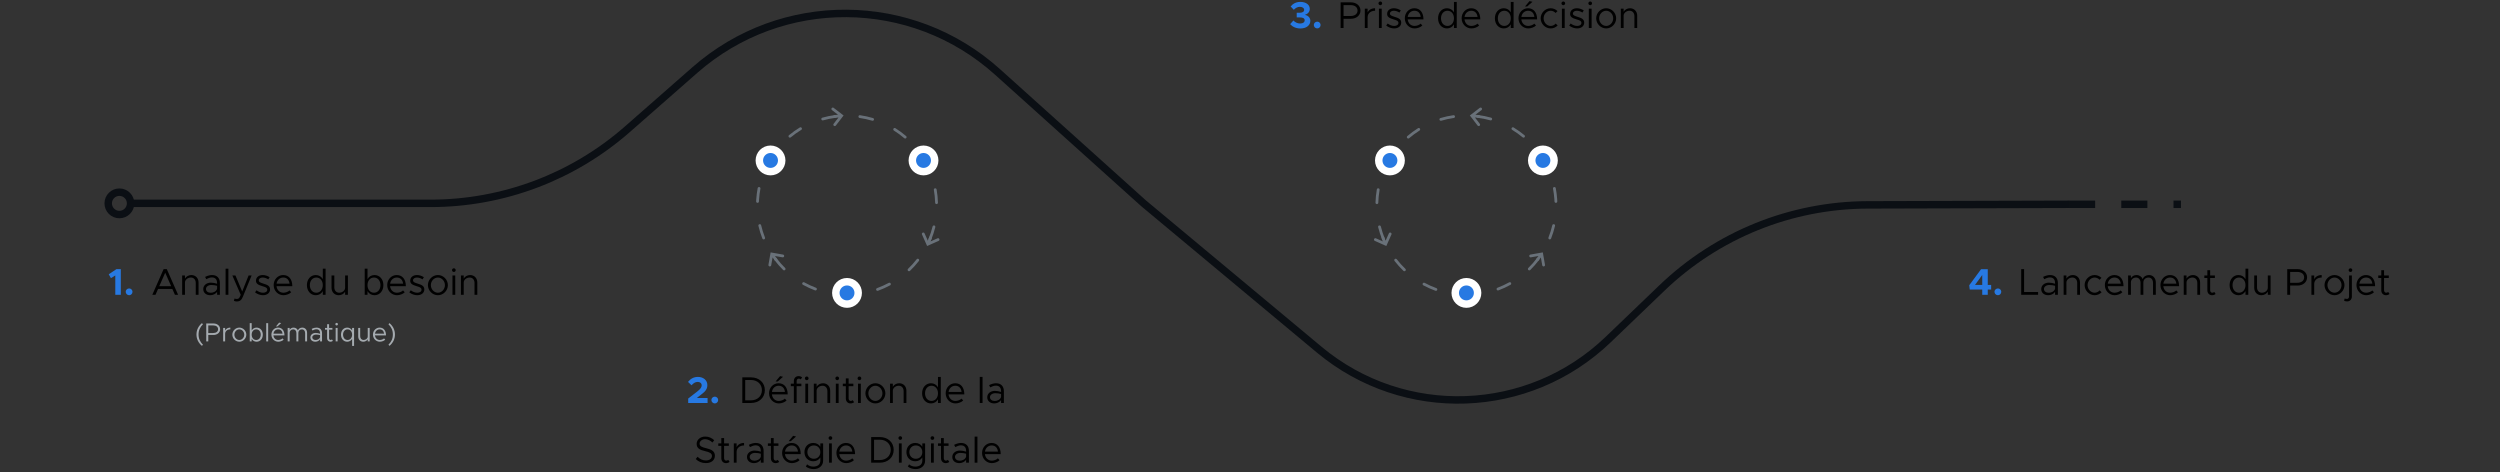 <?xml version="1.0" encoding="UTF-8"?>
<svg width="1340px" height="253px" viewBox="0 0 1340 253" version="1.1" xmlns="http://www.w3.org/2000/svg" xmlns:xlink="http://www.w3.org/1999/xlink">
    <rect x="0" y="0" width="1340" height="253" fill="#333333" stroke="none"/>
    <title>schema-conseil-B2B-B2C-strategie</title>
    <g id="schema-conseil-B2B-B2C-strategie" stroke="none" stroke-width="1" fill="none" fill-rule="evenodd">
        <g id="conseil-strat" transform="translate(58, -34)">
            <g id="Group-2">
                <g id="Group-8" stroke="#0B0F14" stroke-width="4">
                    <path d="M12,143 L172.764,143 C211.591,143 249.094,128.881 278.281,103.275 L314.5,71.5 C360.987,30.717 430.631,31.146 476.612,72.5 L555,143 L555,143 L649.131,221.442 C694.605,259.338 761.298,256.994 804,216 L832.759,188.391 C862.44,159.898 901.956,143.933 943.099,143.814 L1051,143.5 L1051,143.5" id="Line-5"></path>
                    <line x1="1051" y1="143.5" x2="1111" y2="143.5" id="Line-5-Copy" stroke-dasharray="14"></line>
                    <circle id="Oval" cx="6" cy="143" r="6"></circle>
                </g>
                <path d="M396,288 C475.529,288 540,223.529 540,144 C540,64.471 475.529,0 396,0 C316.471,0 252,64.471 252,144 C252,223.529 316.471,288 396,288 Z" id="Oval-Copy-2" stroke="#697179" stroke-width="2" opacity="0" stroke-dasharray="12"></path>
                <g id="Path-2" transform="translate(344.769, 91.236)">
                    <g id="Group" transform="translate(51.231, 51.998) rotate(-360) translate(-51.231, -51.998) ">
                        <path id="Oval" d="M58.105,99.518 C58.514,99.458 58.895,99.742 58.955,100.152 C59.015,100.562 58.731,100.942 58.321,101.002 C55.987,101.342 53.62,101.514 51.231,101.514 L51.231,101.514 L51.229,101.513 C51.064,101.514 50.901,101.513 50.738,101.511 L50.25,101.504 C49.836,101.496 49.507,101.154 49.515,100.739 C49.524,100.325 49.866,99.996 50.28,100.004 C50.595,100.011 50.911,100.014 51.227,100.014 L51.227,100.014 L51.229,100.013 C53.258,100.014 55.269,99.886 57.255,99.634 Z M30.27,95.964 C30.445,95.589 30.892,95.426 31.267,95.602 C33.348,96.573 35.5,97.392 37.707,98.05 C38.104,98.168 38.33,98.586 38.212,98.983 C38.093,99.38 37.676,99.606 37.279,99.488 C35.001,98.808 32.78,97.963 30.633,96.961 C30.257,96.785 30.095,96.339 30.27,95.964 Z M76.464,92.719 C76.814,92.498 77.278,92.602 77.499,92.952 C77.721,93.302 77.617,93.765 77.267,93.987 C75.262,95.256 73.166,96.377 70.996,97.341 C70.618,97.509 70.174,97.338 70.006,96.959 C69.838,96.581 70.009,96.138 70.387,95.97 C72.49,95.036 74.521,93.949 76.464,92.719 Z M14.525,83.704 C14.837,83.432 15.311,83.465 15.583,83.777 C17.094,85.512 18.729,87.135 20.474,88.633 C20.788,88.903 20.824,89.377 20.555,89.691 C20.285,90.005 19.811,90.041 19.497,89.772 C17.697,88.226 16.01,86.552 14.452,84.762 C14.18,84.45 14.213,83.976 14.525,83.704 Z M90.495,79.058 C90.726,78.714 91.192,78.622 91.536,78.853 C91.88,79.084 91.972,79.55 91.741,79.894 C90.419,81.864 88.955,83.735 87.361,85.493 C87.083,85.8 86.609,85.823 86.302,85.545 C85.995,85.267 85.972,84.793 86.25,84.486 C87.795,82.782 89.214,80.967 90.495,79.058 Z M5.125,66.177 C5.52,66.056 5.94,66.278 6.062,66.674 C6.739,68.875 7.576,71.02 8.566,73.093 C8.744,73.467 8.586,73.914 8.212,74.093 C7.838,74.271 7.391,74.113 7.212,73.739 C6.191,71.6 5.327,69.386 4.628,67.115 C4.506,66.719 4.729,66.299 5.125,66.177 Z M98.544,60.312 L98.646,60.323 C99.054,60.394 99.327,60.782 99.256,61.19 C98.847,63.536 98.268,65.84 97.524,68.087 C97.394,68.48 96.97,68.693 96.577,68.563 C96.183,68.433 95.97,68.009 96.1,67.616 C96.821,65.438 97.382,63.206 97.778,60.933 C97.849,60.525 98.237,60.252 98.646,60.323 Z M3.553,46.313 L3.655,46.318 C4.066,46.367 4.36,46.74 4.311,47.151 C4.093,48.992 3.983,50.853 3.981,52.727 C3.981,53.196 3.987,53.632 3.999,54.072 C4.01,54.486 3.684,54.83 3.27,54.842 C2.856,54.853 2.511,54.526 2.5,54.112 C2.487,53.659 2.481,53.209 2.481,52.726 C2.483,50.793 2.597,48.874 2.822,46.975 C2.87,46.564 3.243,46.27 3.655,46.318 Z M97.638,40.429 C98.04,40.329 98.447,40.574 98.547,40.976 C99.116,43.27 99.519,45.611 99.75,47.984 C99.79,48.396 99.488,48.763 99.076,48.803 C98.664,48.843 98.297,48.541 98.257,48.129 C98.033,45.829 97.643,43.561 97.091,41.338 C96.991,40.936 97.236,40.529 97.638,40.429 Z M9.321,27.847 C9.533,27.491 9.994,27.375 10.35,27.587 C10.705,27.799 10.822,28.259 10.61,28.615 C10.547,28.721 10.547,28.721 10.484,28.827 C9.36,30.738 8.371,32.725 7.526,34.776 C7.368,35.159 6.929,35.342 6.546,35.184 C6.163,35.026 5.981,34.588 6.139,34.205 C7.011,32.088 8.031,30.038 9.192,28.066 C9.208,28.039 9.22,28.018 9.23,28.001 L9.283,27.912 L9.283,27.912 Z M88.626,22.658 C88.952,22.403 89.423,22.461 89.678,22.787 C91.034,24.523 92.27,26.348 93.381,28.254 C93.467,28.401 93.552,28.549 93.636,28.698 C93.841,29.058 93.715,29.516 93.355,29.72 C92.995,29.925 92.537,29.799 92.333,29.439 C92.251,29.295 92.168,29.152 92.085,29.009 C91.008,27.162 89.81,25.393 88.496,23.71 C88.241,23.384 88.299,22.912 88.626,22.658 Z M23.082,12.958 C23.42,12.718 23.888,12.798 24.127,13.136 C24.367,13.474 24.287,13.942 23.949,14.182 C22.072,15.511 20.295,16.975 18.63,18.563 C18.33,18.848 17.856,18.837 17.57,18.537 C17.284,18.238 17.295,17.763 17.595,17.477 C19.312,15.84 21.146,14.329 23.082,12.958 Z M73.218,10.077 C73.413,9.712 73.868,9.575 74.233,9.771 C76.324,10.892 78.331,12.165 80.237,13.578 C80.569,13.824 80.639,14.294 80.392,14.627 C80.146,14.96 79.676,15.029 79.343,14.783 C77.496,13.413 75.551,12.179 73.524,11.093 C73.159,10.897 73.022,10.442 73.218,10.077 Z M41.612,4.963 C42.018,4.882 42.413,5.145 42.494,5.551 C42.576,5.957 42.312,6.352 41.906,6.434 C39.645,6.886 37.427,7.503 35.267,8.278 C34.878,8.418 34.448,8.216 34.308,7.826 C34.168,7.436 34.371,7.007 34.761,6.867 C36.989,6.067 39.278,5.43 41.612,4.963 Z M54.83,4.145 C57.208,4.318 59.558,4.664 61.864,5.177 C62.268,5.267 62.523,5.667 62.433,6.072 C62.343,6.476 61.942,6.731 61.538,6.641 C59.303,6.144 57.026,5.809 54.72,5.641 C54.307,5.61 53.997,5.251 54.027,4.838 C54.057,4.425 54.416,4.114 54.83,4.145 Z" transform="translate(51.231, 52.764) rotate(4) translate(-51.231, -52.764) " fill="#697179" fill-rule="nonzero"></path>
                        <path d="M40.036,6.476 L43.097,1.255 L48.232,4.28 M43.107,1.28 L44.107,4.88" id="Combined-Shape-Copy" stroke="#697179" stroke-width="1.5" stroke-linecap="round" transform="translate(44.147, 5.356) scale(1, -1) rotate(112) translate(-44.147, -5.356) "></path>
                        <path d="M9.231,83.484 L12.231,78.288 L17.428,81.288 M12.231,78.288 L13.303,81.888" id="Combined-Shape" stroke="#697179" stroke-width="1.5" stroke-linecap="round" transform="translate(13.329, 82.386) rotate(-20) translate(-13.329, -82.386) "></path>
                        <path d="M91.96,70.96 L94.96,65.764 L100.156,68.764 M95.031,65.764 L96.031,69.364" id="Combined-Shape-Copy" stroke="#697179" stroke-width="1.5" stroke-linecap="round" transform="translate(96.031, 69.764) scale(1, -1) rotate(-6) translate(-96.031, -69.764) "></path>
                        <polygon id="Star" stroke="#979797" fill="#D8D8D8" opacity="0" transform="translate(51.231, 52.764) rotate(-180) translate(-51.231, -52.764) " points="51.231 76.764 34.814 97.869 35.804 71.149 9.662 76.764 27.596 56.931 3.961 44.429 30.447 40.764 20.378 15.994 43.023 30.211 51.231 4.764 59.44 30.211 82.085 15.994 72.016 40.764 98.502 44.429 74.867 56.931 92.801 76.764 66.658 71.149 67.648 97.869"></polygon>
                    </g>
                    <circle id="Oval" stroke="#FFFFFF" stroke-width="4" fill="#2779E2" cx="10.231" cy="28.764" r="6"></circle>
                    <circle id="Oval-Copy" stroke="#FFFFFF" stroke-width="4" fill="#2779E2" cx="92.231" cy="28.764" r="6"></circle>
                    <circle id="Oval-Copy-3" stroke="#FFFFFF" stroke-width="4" fill="#2779E2" cx="51.231" cy="99.764" r="6"></circle>
                </g>
                <g id="Group-4" transform="translate(310.78, 235.6)" fill-rule="nonzero">
                    <g id="2." transform="translate(0, 0.42)" fill="#2779E2">
                        <path d="M0.1,13.98 L10.48,13.98 L10.48,11.32 L4.66,11.32 L7.16,9.38 C9.56,7.64 10.36,6.22 10.36,4.38 C10.36,1.8 8.24,0 5.32,0 C3.1,0 1.36,0.96 0,2.68 L1.88,4.5 C2.88,3.36 3.9,2.68 5.24,2.68 C6.36,2.68 7.32,3.36 7.32,4.5 C7.32,5.46 6.8,6.36 5.16,7.66 L0.1,11.58 L0.1,13.98 Z" id="Path"></path>
                        <path d="M14.38,14.22 C15.36,14.22 16.16,13.38 16.16,12.36 C16.16,11.42 15.36,10.58 14.38,10.58 C13.34,10.58 12.52,11.42 12.52,12.36 C12.52,13.38 13.34,14.22 14.38,14.22 Z" id="Path"></path>
                    </g>
                    <g id="Définition-de-la" transform="translate(29.1, 0)" fill="#000000">
                        <path d="M0,14.4 L4.64,14.4 C9,14.4 12.08,11.54 12.08,7.52 C12.08,3.5 9,0.66 4.64,0.66 L0,0.66 L0,14.4 Z M1.56,12.98 L1.56,2.08 L4.64,2.08 C8.08,2.08 10.5,4.34 10.5,7.52 C10.5,10.72 8.08,12.98 4.64,12.98 L1.56,12.98 Z" id="Shape"></path>
                        <path d="M21.82,0.36 L20.24,0 L17.82,2.88 L18.98,2.88 L21.82,0.36 Z M19.54,13.3 C17.5,13.3 16.08,11.82 15.86,9.8 L24.32,9.8 C24.32,6.18 22.54,3.82 19.42,3.82 C16.64,3.82 14.32,6.12 14.32,9.2 C14.32,12.38 16.8,14.64 19.56,14.64 C21,14.64 22.82,14.02 23.72,13.04 L22.8,12.06 C22.16,12.76 20.76,13.3 19.54,13.3 Z M19.48,5.16 C21.54,5.16 22.64,6.6 22.84,8.46 L15.88,8.46 C16.16,6.46 17.64,5.16 19.48,5.16 Z" id="Shape"></path>
                        <path d="M29.12,2.64 C29.12,1.88 29.64,1.34 30.24,1.34 C30.7,1.34 31.1,1.52 31.32,1.76 L32.06,0.66 C31.52,0.24 30.84,0 30.14,0 C28.66,0 27.62,1.1 27.62,2.64 L27.62,4.06 L26,4.06 L26,5.4 L27.62,5.4 L27.62,14.4 L29.12,14.4 L29.12,5.4 L31.66,5.4 L31.66,4.06 L29.12,4.06 L29.12,2.64 Z" id="Path"></path>
                        <path d="M34.54,2.18 C35.08,2.18 35.52,1.72 35.52,1.18 C35.52,0.66 35.08,0.2 34.54,0.2 C33.98,0.2 33.54,0.66 33.54,1.18 C33.54,1.72 33.98,2.18 34.54,2.18 Z M33.78,14.4 L35.28,14.4 L35.28,4.06 L33.78,4.06 L33.78,14.4 Z" id="Shape"></path>
                        <path d="M43.22,3.82 C41.76,3.82 40.42,4.62 39.82,5.72 L39.82,4.06 L38.32,4.06 L38.32,14.4 L39.82,14.4 L39.82,7.82 C39.82,6.38 41.28,5.16 43.02,5.16 C44.54,5.16 45.6,6.34 45.6,8.02 L45.6,14.4 L47.1,14.4 L47.1,7.82 C47.1,5.48 45.5,3.82 43.22,3.82 Z" id="Path"></path>
                        <path d="M50.88,2.18 C51.42,2.18 51.86,1.72 51.86,1.18 C51.86,0.66 51.42,0.2 50.88,0.2 C50.32,0.2 49.88,0.66 49.88,1.18 C49.88,1.72 50.32,2.18 50.88,2.18 Z M50.12,14.4 L51.62,14.4 L51.62,4.06 L50.12,4.06 L50.12,14.4 Z" id="Shape"></path>
                        <path d="M59.18,12.88 C58.96,13.12 58.56,13.3 58.1,13.3 C57.5,13.3 56.98,12.76 56.98,12 L56.98,5.4 L59.52,5.4 L59.52,4.06 L56.98,4.06 L56.98,1.22 L55.48,1.22 L55.48,4.06 L53.86,4.06 L53.86,5.4 L55.48,5.4 L55.48,12 C55.48,13.54 56.52,14.64 58,14.64 C58.7,14.64 59.38,14.4 59.92,13.98 L59.18,12.88 Z" id="Path"></path>
                        <path d="M62.78,2.18 C63.32,2.18 63.76,1.72 63.76,1.18 C63.76,0.66 63.32,0.2 62.78,0.2 C62.22,0.2 61.78,0.66 61.78,1.18 C61.78,1.72 62.22,2.18 62.78,2.18 Z M62.02,14.4 L63.52,14.4 L63.52,4.06 L62.02,4.06 L62.02,14.4 Z" id="Shape"></path>
                        <path d="M71.34,14.64 C74.24,14.64 76.68,12.16 76.68,9.22 C76.68,6.28 74.24,3.82 71.34,3.82 C68.44,3.82 65.98,6.28 65.98,9.22 C65.98,12.16 68.44,14.64 71.34,14.64 Z M71.34,13.3 C69.28,13.3 67.56,11.44 67.56,9.22 C67.56,7.02 69.28,5.16 71.34,5.16 C73.38,5.16 75.1,7.02 75.1,9.22 C75.1,11.44 73.38,13.3 71.34,13.3 Z" id="Shape"></path>
                        <path d="M84.08,3.82 C82.62,3.82 81.28,4.62 80.68,5.72 L80.68,4.06 L79.18,4.06 L79.18,14.4 L80.68,14.4 L80.68,7.82 C80.68,6.38 82.14,5.16 83.88,5.16 C85.4,5.16 86.46,6.34 86.46,8.02 L86.46,14.4 L87.96,14.4 L87.96,7.82 C87.96,5.48 86.36,3.82 84.08,3.82 Z" id="Path"></path>
                        <path d="M104.88,0.42 L104.88,6 C104.1,4.64 102.78,3.82 101.12,3.82 C98.4,3.82 96.36,6.06 96.36,9.22 C96.36,12.4 98.4,14.64 101.12,14.64 C102.78,14.64 104.1,13.82 104.88,12.46 L104.88,14.4 L106.38,14.4 L106.38,0.42 L104.88,0.42 Z M101.4,13.3 C99.38,13.3 97.94,11.6 97.94,9.22 C97.94,6.84 99.38,5.16 101.4,5.16 C103.44,5.16 104.88,6.84 104.88,9.22 C104.88,11.6 103.44,13.3 101.4,13.3 Z" id="Shape"></path>
                        <path d="M114.22,13.3 C112.18,13.3 110.76,11.82 110.54,9.8 L119,9.8 C119,6.18 117.22,3.82 114.1,3.82 C111.32,3.82 109,6.12 109,9.2 C109,12.38 111.48,14.64 114.24,14.64 C115.68,14.64 117.5,14.02 118.4,13.04 L117.48,12.06 C116.84,12.76 115.44,13.3 114.22,13.3 Z M114.16,5.16 C116.22,5.16 117.32,6.6 117.52,8.46 L110.56,8.46 C110.84,6.46 112.32,5.16 114.16,5.16 Z" id="Shape"></path>
                        <polygon id="Path" points="127.26 14.4 128.76 14.4 128.76 0.42 127.26 0.42"></polygon>
                        <path d="M136,3.82 C135,3.82 133.76,4.08 132.28,4.82 L132.88,6.04 C133.82,5.56 134.86,5.1 135.9,5.1 C138.14,5.1 138.7,6.7 138.7,8.1 L138.7,8.48 C137.64,8.14 136.46,7.9 135.34,7.9 C133.12,7.9 131.28,9.28 131.28,11.34 C131.28,13.38 132.88,14.64 135.06,14.64 C136.42,14.64 137.96,14 138.7,12.78 L138.7,14.4 L140.2,14.4 L140.2,8.1 C140.2,5.6 138.82,3.82 136,3.82 Z M135.32,13.32 C133.86,13.32 132.74,12.56 132.74,11.28 C132.74,10.04 134.04,9.16 135.58,9.16 C136.7,9.16 137.76,9.32 138.7,9.58 L138.7,11.16 C138.3,12.62 136.68,13.32 135.32,13.32 Z" id="Shape"></path>
                    </g>
                    <g id="Stratégie-Digitale" transform="translate(4.14, 32)" fill="#000000">
                        <path d="M5.42,14.62 C8.62,14.62 10.26,12.84 10.26,10.66 C10.26,8.24 8.38,7.3 5.76,6.68 C3.42,6.12 2.06,5.62 2.06,4.2 C2.06,2.94 3.3,1.82 5,1.82 C6.44,1.82 7.8,2.48 8.94,3.58 L9.9,2.36 C8.64,1.2 7.12,0.4 5.08,0.4 C2.44,0.4 0.48,2.12 0.48,4.32 C0.48,6.7 2.22,7.56 4.98,8.2 C7.38,8.76 8.68,9.34 8.68,10.8 C8.68,12.04 7.6,13.2 5.48,13.2 C3.56,13.2 2.14,12.38 0.98,11.22 L0,12.44 C1.38,13.8 3.16,14.62 5.42,14.62 Z" id="Path"></path>
                        <path d="M17.4,12.88 C17.18,13.12 16.78,13.3 16.32,13.3 C15.72,13.3 15.2,12.76 15.2,12 L15.2,5.4 L17.74,5.4 L17.74,4.06 L15.2,4.06 L15.2,1.22 L13.7,1.22 L13.7,4.06 L12.08,4.06 L12.08,5.4 L13.7,5.4 L13.7,12 C13.7,13.54 14.74,14.64 16.22,14.64 C16.92,14.64 17.6,14.4 18.14,13.98 L17.4,12.88 Z" id="Path"></path>
                        <path d="M21.9,6.08 L21.9,4.06 L20.4,4.06 L20.4,14.4 L21.9,14.4 L21.9,8.62 C21.9,6.6 23.56,5.16 25.9,5.16 L25.9,3.82 C24,3.82 22.52,4.7 21.9,6.08 Z" id="Path"></path>
                        <path d="M32.18,3.82 C31.18,3.82 29.94,4.08 28.46,4.82 L29.06,6.04 C30,5.56 31.04,5.1 32.08,5.1 C34.32,5.1 34.88,6.7 34.88,8.1 L34.88,8.48 C33.82,8.14 32.64,7.9 31.52,7.9 C29.3,7.9 27.46,9.28 27.46,11.34 C27.46,13.38 29.06,14.64 31.24,14.64 C32.6,14.64 34.14,14 34.88,12.78 L34.88,14.4 L36.38,14.4 L36.38,8.1 C36.38,5.6 35,3.82 32.18,3.82 Z M31.5,13.32 C30.04,13.32 28.92,12.56 28.92,11.28 C28.92,10.04 30.22,9.16 31.76,9.16 C32.88,9.16 33.94,9.32 34.88,9.58 L34.88,11.16 C34.48,12.62 32.86,13.32 31.5,13.32 Z" id="Shape"></path>
                        <path d="M43.98,12.88 C43.76,13.12 43.36,13.3 42.9,13.3 C42.3,13.3 41.78,12.76 41.78,12 L41.78,5.4 L44.32,5.4 L44.32,4.06 L41.78,4.06 L41.78,1.22 L40.28,1.22 L40.28,4.06 L38.66,4.06 L38.66,5.4 L40.28,5.4 L40.28,12 C40.28,13.54 41.32,14.64 42.8,14.64 C43.5,14.64 44.18,14.4 44.72,13.98 L43.98,12.88 Z" id="Path"></path>
                        <path d="M53.78,0.36 L52.2,0 L49.78,2.88 L50.94,2.88 L53.78,0.36 Z M51.5,13.3 C49.46,13.3 48.04,11.82 47.82,9.8 L56.28,9.8 C56.28,6.18 54.5,3.82 51.38,3.82 C48.6,3.82 46.28,6.12 46.28,9.2 C46.28,12.38 48.76,14.64 51.52,14.64 C52.96,14.64 54.78,14.02 55.68,13.04 L54.76,12.06 C54.12,12.76 52.72,13.3 51.5,13.3 Z M51.44,5.16 C53.5,5.16 54.6,6.6 54.8,8.46 L47.84,8.46 C48.12,6.46 49.6,5.16 51.44,5.16 Z" id="Shape"></path>
                        <path d="M66.78,4.06 L66.78,5.84 C65.98,4.58 64.66,3.82 63.02,3.82 C60.24,3.82 58.26,5.84 58.26,8.72 C58.26,11.6 60.24,13.64 63.02,13.64 C64.66,13.64 65.98,12.88 66.78,11.62 L66.78,13.3 C66.78,15.32 65.38,16.5 63,16.5 C61.72,16.5 60.48,16.04 59.68,15.28 L59.02,16.46 C59.96,17.26 61.52,17.84 63.2,17.84 C66.18,17.84 68.28,15.96 68.28,13.3 L68.28,4.06 L66.78,4.06 Z M63.3,12.3 C61.28,12.3 59.84,10.82 59.84,8.72 C59.84,6.64 61.28,5.16 63.3,5.16 C65.34,5.16 66.78,6.64 66.78,8.72 C66.78,10.82 65.34,12.3 63.3,12.3 Z" id="Shape"></path>
                        <path d="M72.2,2.18 C72.74,2.18 73.18,1.72 73.18,1.18 C73.18,0.66 72.74,0.2 72.2,0.2 C71.64,0.2 71.2,0.66 71.2,1.18 C71.2,1.72 71.64,2.18 72.2,2.18 Z M71.44,14.4 L72.94,14.4 L72.94,4.06 L71.44,4.06 L71.44,14.4 Z" id="Shape"></path>
                        <path d="M80.62,13.3 C78.58,13.3 77.16,11.82 76.94,9.8 L85.4,9.8 C85.4,6.18 83.62,3.82 80.5,3.82 C77.72,3.82 75.4,6.12 75.4,9.2 C75.4,12.38 77.88,14.64 80.64,14.64 C82.08,14.64 83.9,14.02 84.8,13.04 L83.88,12.06 C83.24,12.76 81.84,13.3 80.62,13.3 Z M80.56,5.16 C82.62,5.16 83.72,6.6 83.92,8.46 L76.96,8.46 C77.24,6.46 78.72,5.16 80.56,5.16 Z" id="Shape"></path>
                        <path d="M94.02,14.4 L98.66,14.4 C103.02,14.4 106.1,11.54 106.1,7.52 C106.1,3.5 103.02,0.66 98.66,0.66 L94.02,0.66 L94.02,14.4 Z M95.58,12.98 L95.58,2.08 L98.66,2.08 C102.1,2.08 104.52,4.34 104.52,7.52 C104.52,10.72 102.1,12.98 98.66,12.98 L95.58,12.98 Z" id="Shape"></path>
                        <path d="M109.64,2.18 C110.18,2.18 110.62,1.72 110.62,1.18 C110.62,0.66 110.18,0.2 109.64,0.2 C109.08,0.2 108.64,0.66 108.64,1.18 C108.64,1.72 109.08,2.18 109.64,2.18 Z M108.88,14.4 L110.38,14.4 L110.38,4.06 L108.88,4.06 L108.88,14.4 Z" id="Shape"></path>
                        <path d="M121.44,4.06 L121.44,5.84 C120.64,4.58 119.32,3.82 117.68,3.82 C114.9,3.82 112.92,5.84 112.92,8.72 C112.92,11.6 114.9,13.64 117.68,13.64 C119.32,13.64 120.64,12.88 121.44,11.62 L121.44,13.3 C121.44,15.32 120.04,16.5 117.66,16.5 C116.38,16.5 115.14,16.04 114.34,15.28 L113.68,16.46 C114.62,17.26 116.18,17.84 117.86,17.84 C120.84,17.84 122.94,15.96 122.94,13.3 L122.94,4.06 L121.44,4.06 Z M117.96,12.3 C115.94,12.3 114.5,10.82 114.5,8.72 C114.5,6.64 115.94,5.16 117.96,5.16 C120,5.16 121.44,6.64 121.44,8.72 C121.44,10.82 120,12.3 117.96,12.3 Z" id="Shape"></path>
                        <path d="M126.86,2.18 C127.4,2.18 127.84,1.72 127.84,1.18 C127.84,0.66 127.4,0.2 126.86,0.2 C126.3,0.2 125.86,0.66 125.86,1.18 C125.86,1.72 126.3,2.18 126.86,2.18 Z M126.1,14.4 L127.6,14.4 L127.6,4.06 L126.1,4.06 L126.1,14.4 Z" id="Shape"></path>
                        <path d="M135.16,12.88 C134.94,13.12 134.54,13.3 134.08,13.3 C133.48,13.3 132.96,12.76 132.96,12 L132.96,5.4 L135.5,5.4 L135.5,4.06 L132.96,4.06 L132.96,1.22 L131.46,1.22 L131.46,4.06 L129.84,4.06 L129.84,5.4 L131.46,5.4 L131.46,12 C131.46,13.54 132.5,14.64 133.98,14.64 C134.68,14.64 135.36,14.4 135.9,13.98 L135.16,12.88 Z" id="Path"></path>
                        <path d="M142.22,3.82 C141.22,3.82 139.98,4.08 138.5,4.82 L139.1,6.04 C140.04,5.56 141.08,5.1 142.12,5.1 C144.36,5.1 144.92,6.7 144.92,8.1 L144.92,8.48 C143.86,8.14 142.68,7.9 141.56,7.9 C139.34,7.9 137.5,9.28 137.5,11.34 C137.5,13.38 139.1,14.64 141.28,14.64 C142.64,14.64 144.18,14 144.92,12.78 L144.92,14.4 L146.42,14.4 L146.42,8.1 C146.42,5.6 145.04,3.82 142.22,3.82 Z M141.54,13.32 C140.08,13.32 138.96,12.56 138.96,11.28 C138.96,10.04 140.26,9.16 141.8,9.16 C142.92,9.16 143.98,9.32 144.92,9.58 L144.92,11.16 C144.52,12.62 142.9,13.32 141.54,13.32 Z" id="Shape"></path>
                        <polygon id="Path" points="149.48 14.4 150.98 14.4 150.98 0.42 149.48 0.42"></polygon>
                        <path d="M158.68,13.3 C156.64,13.3 155.22,11.82 155,9.8 L163.46,9.8 C163.46,6.18 161.68,3.82 158.56,3.82 C155.78,3.82 153.46,6.12 153.46,9.2 C153.46,12.38 155.94,14.64 158.7,14.64 C160.14,14.64 161.96,14.02 162.86,13.04 L161.94,12.06 C161.3,12.76 159.9,13.3 158.68,13.3 Z M158.62,5.16 C160.68,5.16 161.78,6.6 161.98,8.46 L155.02,8.46 C155.3,6.46 156.78,5.16 158.62,5.16 Z" id="Shape"></path>
                    </g>
                </g>
                <g id="Path-2-Copy" transform="translate(728, 143.5) scale(-1, 1) translate(-728, -143.5) translate(676, 91)">
                    <g id="Group" transform="translate(52, 52.5) rotate(-360) translate(-52, -52.5) translate(0, 0)">
                        <path id="Oval" d="M58.873,99.754 C59.283,99.694 59.664,99.978 59.724,100.388 C59.783,100.798 59.499,101.178 59.09,101.238 C56.756,101.578 54.389,101.75 52,101.75 L52,101.75 L51.985,101.749 L51.507,101.748 L51.507,101.748 L51.019,101.74 C50.605,101.732 50.276,101.39 50.284,100.976 C50.292,100.562 50.635,100.232 51.049,100.241 C51.364,100.247 51.679,100.25 51.995,100.25 L51.995,100.25 L52.008,100.25 L52.868,100.242 C54.601,100.211 56.321,100.086 58.023,99.87 Z M31.039,96.2 C31.214,95.825 31.66,95.663 32.036,95.838 C34.117,96.809 36.269,97.628 38.476,98.286 C38.873,98.405 39.099,98.822 38.98,99.219 C38.862,99.616 38.444,99.842 38.047,99.724 C35.769,99.045 33.549,98.2 31.401,97.197 C31.026,97.022 30.864,96.575 31.039,96.2 Z M77.233,92.956 C77.583,92.734 78.046,92.838 78.268,93.188 C78.489,93.538 78.385,94.001 78.035,94.223 C76.03,95.492 73.935,96.613 71.765,97.577 C71.386,97.745 70.943,97.574 70.775,97.196 C70.607,96.817 70.778,96.374 71.156,96.206 C73.259,95.272 75.29,94.185 77.233,92.956 Z M15.294,83.94 C15.606,83.668 16.08,83.701 16.352,84.013 C17.862,85.748 19.497,87.371 21.243,88.87 C21.557,89.139 21.593,89.613 21.323,89.927 C21.053,90.241 20.58,90.278 20.266,90.008 C18.465,88.462 16.779,86.788 15.22,84.998 C14.948,84.686 14.981,84.212 15.294,83.94 Z M91.264,79.294 C91.495,78.95 91.961,78.858 92.305,79.089 C92.649,79.32 92.74,79.786 92.509,80.13 C91.188,82.1 89.724,83.971 88.13,85.729 C87.852,86.036 87.378,86.06 87.071,85.781 C86.764,85.503 86.74,85.029 87.019,84.722 C88.563,83.018 89.983,81.204 91.264,79.294 Z M5.893,66.414 C6.289,66.292 6.709,66.514 6.831,66.91 C7.508,69.111 8.345,71.256 9.334,73.329 C9.513,73.703 9.354,74.15 8.981,74.329 C8.607,74.507 8.159,74.349 7.981,73.975 C6.96,71.836 6.096,69.623 5.397,67.351 C5.275,66.955 5.497,66.535 5.893,66.414 Z M99.313,60.548 L99.414,60.559 C99.822,60.63 100.095,61.019 100.024,61.427 C99.615,63.772 99.036,66.076 98.293,68.323 C98.163,68.716 97.739,68.93 97.345,68.799 C96.952,68.669 96.739,68.245 96.869,67.852 C97.589,65.674 98.15,63.442 98.547,61.169 C98.618,60.761 99.006,60.488 99.414,60.559 Z M4.321,46.549 L4.423,46.554 C4.834,46.603 5.128,46.976 5.08,47.387 C4.862,49.228 4.751,51.089 4.75,52.963 C4.75,53.432 4.756,53.868 4.768,54.308 C4.779,54.722 4.452,55.067 4.038,55.078 C3.624,55.089 3.28,54.763 3.268,54.349 C3.256,53.895 3.25,53.445 3.25,52.963 C3.251,51.029 3.365,49.11 3.59,47.211 C3.639,46.8 4.012,46.506 4.423,46.554 Z M98.406,40.665 C98.808,40.566 99.215,40.811 99.315,41.213 C99.885,43.507 100.288,45.847 100.519,48.22 C100.559,48.632 100.257,48.999 99.845,49.039 C99.432,49.079 99.066,48.777 99.026,48.365 C98.802,46.065 98.411,43.797 97.859,41.574 C97.76,41.172 98.004,40.765 98.406,40.665 Z M10.09,28.083 C10.302,27.728 10.762,27.611 11.118,27.823 C11.474,28.035 11.591,28.495 11.379,28.851 C11.316,28.957 11.316,28.957 11.253,29.063 C10.128,30.974 9.139,32.961 8.294,35.012 C8.136,35.395 7.698,35.578 7.315,35.42 C6.932,35.262 6.749,34.824 6.907,34.441 C7.779,32.324 8.8,30.274 9.96,28.302 C10.025,28.193 10.025,28.193 10.09,28.083 Z M89.394,22.894 C89.721,22.639 90.192,22.697 90.447,23.023 C91.802,24.759 93.039,26.584 94.149,28.49 L94.149,28.49 L94.405,28.934 C94.61,29.294 94.484,29.752 94.124,29.957 C93.764,30.161 93.306,30.035 93.101,29.675 C93.019,29.532 92.937,29.388 92.854,29.245 C91.777,27.398 90.578,25.629 89.265,23.946 C89.01,23.62 89.068,23.149 89.394,22.894 Z M23.85,13.194 C24.188,12.954 24.656,13.034 24.896,13.372 C25.135,13.71 25.055,14.178 24.717,14.418 C22.841,15.747 21.063,17.212 19.399,18.799 C19.099,19.085 18.624,19.073 18.338,18.774 C18.052,18.474 18.064,17.999 18.364,17.713 C20.081,16.076 21.915,14.565 23.85,13.194 Z M73.986,10.314 C74.182,9.949 74.637,9.811 75.002,10.007 C77.093,11.128 79.099,12.401 81.005,13.814 C81.338,14.061 81.408,14.53 81.161,14.863 C80.914,15.196 80.445,15.266 80.112,15.019 C78.265,13.649 76.32,12.416 74.293,11.329 C73.928,11.133 73.791,10.679 73.986,10.314 Z M42.38,5.199 C42.786,5.118 43.182,5.381 43.263,5.787 C43.344,6.193 43.081,6.589 42.675,6.67 C40.413,7.123 38.196,7.74 36.036,8.515 C35.646,8.655 35.217,8.452 35.077,8.062 C34.937,7.672 35.139,7.243 35.529,7.103 C37.758,6.303 40.046,5.666 42.38,5.199 Z M55.598,4.381 C57.977,4.554 60.326,4.9 62.632,5.413 C63.036,5.503 63.291,5.904 63.201,6.308 C63.111,6.712 62.711,6.967 62.306,6.877 C60.072,6.38 57.795,6.045 55.489,5.877 C55.076,5.847 54.765,5.487 54.796,5.074 C54.826,4.661 55.185,4.351 55.598,4.381 Z" transform="translate(52, 53) rotate(4) translate(-52, -53) " fill="#697179" fill-rule="nonzero"></path>
                        <path d="M40.804,6.712 L43.866,1.491 L49,4.516 M43.876,1.516 L44.876,5.116" id="Combined-Shape-Copy" stroke="#697179" stroke-width="1.5" stroke-linecap="round" transform="translate(44.915, 5.592) scale(1, -1) rotate(112) translate(-44.915, -5.592) "></path>
                        <path d="M10,83.721 L13,78.524 L18.196,81.524 M13,78.524 L14.072,82.124" id="Combined-Shape" stroke="#697179" stroke-width="1.5" stroke-linecap="round" transform="translate(14.098, 82.623) rotate(-20) translate(-14.098, -82.623) "></path>
                        <path d="M92.728,71.196 L95.728,66 L100.924,69 M95.8,66 L96.8,69.6" id="Combined-Shape-Copy" stroke="#697179" stroke-width="1.5" stroke-linecap="round" transform="translate(96.8, 70) scale(1, -1) rotate(-6) translate(-96.8, -70) "></path>
                        <polygon id="Star" stroke="#979797" fill="#D8D8D8" opacity="0" transform="translate(52, 53) rotate(-180) translate(-52, -53) " points="52 77 35.583 98.105 36.573 71.385 10.431 77 28.365 57.168 4.729 44.665 31.215 41 21.146 16.23 43.792 30.447 52 5 60.208 30.447 82.854 16.23 72.785 41 99.271 44.665 75.635 57.168 93.569 77 67.427 71.385 68.417 98.105"></polygon>
                    </g>
                    <circle id="Oval" stroke="#FFFFFF" stroke-width="4" fill="#2779E2" cx="11" cy="29" r="6"></circle>
                    <circle id="Oval-Copy" stroke="#FFFFFF" stroke-width="4" fill="#2779E2" cx="93" cy="29" r="6"></circle>
                    <circle id="Oval-Copy-3" stroke="#FFFFFF" stroke-width="4" fill="#2779E2" cx="52" cy="100" r="6"></circle>
                </g>
                <g id="Group-4" transform="translate(633.52, 34.6)" fill-rule="nonzero">
                    <g id="3." transform="translate(0, 0.42)" fill="#2779E2">
                        <path d="M5.52,14.24 C8.72,14.24 10.82,12.52 10.82,10.14 C10.82,8.32 9.44,7.26 7.94,6.92 C9.44,6.48 10.52,5.34 10.52,3.76 C10.52,1.58 8.58,0 5.48,0 C3.04,0 1.4,1.06 0.26,2.44 L1.96,4.24 C2.88,3.28 3.9,2.64 5.2,2.64 C6.56,2.64 7.5,3.28 7.5,4.28 C7.5,5.26 6.6,5.82 5.1,5.82 L3.52,5.8 L3.52,8.32 L5.1,8.32 C6.96,8.3 7.78,8.84 7.78,9.9 C7.78,10.88 6.9,11.58 5.38,11.58 C4,11.58 2.7,11 1.74,9.96 L0,11.92 C1.16,13.26 3.04,14.24 5.52,14.24 Z" id="Path"></path>
                        <path d="M14.54,14.22 C15.52,14.22 16.32,13.38 16.32,12.36 C16.32,11.42 15.52,10.58 14.54,10.58 C13.5,10.58 12.68,11.42 12.68,12.36 C12.68,13.38 13.5,14.22 14.54,14.22 Z" id="Path"></path>
                    </g>
                    <g id="Prise-de-décision" transform="translate(27.06, 0)" fill="#000000">
                        <path d="M0,14.4 L1.56,14.4 L1.56,9.46 L5.58,9.46 C8.42,9.46 10.64,7.64 10.64,5.06 C10.64,2.48 8.42,0.66 5.58,0.66 L0,0.66 L0,14.4 Z M1.56,7.98 L1.56,2.14 L5.3,2.14 C7.54,2.14 9.06,3.22 9.06,5.06 C9.06,6.9 7.54,7.98 5.3,7.98 L1.56,7.98 Z" id="Shape"></path>
                        <path d="M14.46,6.08 L14.46,4.06 L12.96,4.06 L12.96,14.4 L14.46,14.4 L14.46,8.62 C14.46,6.6 16.12,5.16 18.46,5.16 L18.46,3.82 C16.56,3.82 15.08,4.7 14.46,6.08 Z" id="Path"></path>
                        <path d="M21.28,2.18 C21.82,2.18 22.26,1.72 22.26,1.18 C22.26,0.66 21.82,0.2 21.28,0.2 C20.72,0.2 20.28,0.66 20.28,1.18 C20.28,1.72 20.72,2.18 21.28,2.18 Z M20.52,14.4 L22.02,14.4 L22.02,4.06 L20.52,4.06 L20.52,14.4 Z" id="Shape"></path>
                        <path d="M28.7,14.64 C30.84,14.64 32.48,13.42 32.48,11.52 C32.48,9.56 30.76,9 29.1,8.48 C27.18,7.86 26.42,7.58 26.42,6.68 C26.42,5.68 27.38,5.16 28.54,5.16 C29.46,5.16 30.48,5.48 31.52,6.14 L32.24,4.98 C31.14,4.26 29.82,3.82 28.54,3.82 C26.48,3.82 24.92,4.98 24.92,6.86 C24.92,8.34 25.88,9.08 28.38,9.8 C29.78,10.2 30.98,10.56 30.98,11.68 C30.98,12.66 30.06,13.3 28.7,13.3 C27.56,13.3 26.38,12.86 25.2,12 L24.42,13.1 C25.66,14.1 27.26,14.64 28.7,14.64 Z" id="Path"></path>
                        <path d="M39.62,13.3 C37.58,13.3 36.16,11.82 35.94,9.8 L44.4,9.8 C44.4,6.18 42.62,3.82 39.5,3.82 C36.72,3.82 34.4,6.12 34.4,9.2 C34.4,12.38 36.88,14.64 39.64,14.64 C41.08,14.64 42.9,14.02 43.8,13.04 L42.88,12.06 C42.24,12.76 40.84,13.3 39.62,13.3 Z M39.56,5.16 C41.62,5.16 42.72,6.6 42.92,8.46 L35.96,8.46 C36.24,6.46 37.72,5.16 39.56,5.16 Z" id="Shape"></path>
                        <path d="M60.74,0.42 L60.74,6 C59.96,4.64 58.64,3.82 56.98,3.82 C54.26,3.82 52.22,6.06 52.22,9.22 C52.22,12.4 54.26,14.64 56.98,14.64 C58.64,14.64 59.96,13.82 60.74,12.46 L60.74,14.4 L62.24,14.4 L62.24,0.42 L60.74,0.42 Z M57.26,13.3 C55.24,13.3 53.8,11.6 53.8,9.22 C53.8,6.84 55.24,5.16 57.26,5.16 C59.3,5.16 60.74,6.84 60.74,9.22 C60.74,11.6 59.3,13.3 57.26,13.3 Z" id="Shape"></path>
                        <path d="M70.08,13.3 C68.04,13.3 66.62,11.82 66.4,9.8 L74.86,9.8 C74.86,6.18 73.08,3.82 69.96,3.82 C67.18,3.82 64.86,6.12 64.86,9.2 C64.86,12.38 67.34,14.64 70.1,14.64 C71.54,14.64 73.36,14.02 74.26,13.04 L73.34,12.06 C72.7,12.76 71.3,13.3 70.08,13.3 Z M70.02,5.16 C72.08,5.16 73.18,6.6 73.38,8.46 L66.42,8.46 C66.7,6.46 68.18,5.16 70.02,5.16 Z" id="Shape"></path>
                        <path d="M91.2,0.42 L91.2,6 C90.42,4.64 89.1,3.82 87.44,3.82 C84.72,3.82 82.68,6.06 82.68,9.22 C82.68,12.4 84.72,14.64 87.44,14.64 C89.1,14.64 90.42,13.82 91.2,12.46 L91.2,14.4 L92.7,14.4 L92.7,0.42 L91.2,0.42 Z M87.72,13.3 C85.7,13.3 84.26,11.6 84.26,9.22 C84.26,6.84 85.7,5.16 87.72,5.16 C89.76,5.16 91.2,6.84 91.2,9.22 C91.2,11.6 89.76,13.3 87.72,13.3 Z" id="Shape"></path>
                        <path d="M102.82,0.36 L101.24,0 L98.82,2.88 L99.98,2.88 L102.82,0.36 Z M100.54,13.3 C98.5,13.3 97.08,11.82 96.86,9.8 L105.32,9.8 C105.32,6.18 103.54,3.82 100.42,3.82 C97.64,3.82 95.32,6.12 95.32,9.2 C95.32,12.38 97.8,14.64 100.56,14.64 C102,14.64 103.82,14.02 104.72,13.04 L103.8,12.06 C103.16,12.76 101.76,13.3 100.54,13.3 Z M100.48,5.16 C102.54,5.16 103.64,6.6 103.84,8.46 L96.88,8.46 C97.16,6.46 98.64,5.16 100.48,5.16 Z" id="Shape"></path>
                        <path d="M112.58,14.64 C114.02,14.64 115.34,14.04 116.32,13.06 L115.28,12.04 C114.58,12.82 113.62,13.3 112.58,13.3 C110.52,13.3 108.8,11.44 108.8,9.22 C108.8,7.02 110.52,5.16 112.58,5.16 C113.6,5.16 114.54,5.62 115.22,6.36 L116.26,5.34 C115.28,4.4 113.98,3.82 112.58,3.82 C109.68,3.82 107.22,6.28 107.22,9.22 C107.22,12.16 109.68,14.64 112.58,14.64 Z" id="Path"></path>
                        <path d="M119.36,2.18 C119.9,2.18 120.34,1.72 120.34,1.18 C120.34,0.66 119.9,0.2 119.36,0.2 C118.8,0.2 118.36,0.66 118.36,1.18 C118.36,1.72 118.8,2.18 119.36,2.18 Z M118.6,14.4 L120.1,14.4 L120.1,4.06 L118.6,4.06 L118.6,14.4 Z" id="Shape"></path>
                        <path d="M126.78,14.64 C128.92,14.64 130.56,13.42 130.56,11.52 C130.56,9.56 128.84,9 127.18,8.48 C125.26,7.86 124.5,7.58 124.5,6.68 C124.5,5.68 125.46,5.16 126.62,5.16 C127.54,5.16 128.56,5.48 129.6,6.14 L130.32,4.98 C129.22,4.26 127.9,3.82 126.62,3.82 C124.56,3.82 123,4.98 123,6.86 C123,8.34 123.96,9.08 126.46,9.8 C127.86,10.2 129.06,10.56 129.06,11.68 C129.06,12.66 128.14,13.3 126.78,13.3 C125.64,13.3 124.46,12.86 123.28,12 L122.5,13.1 C123.74,14.1 125.34,14.64 126.78,14.64 Z" id="Path"></path>
                        <path d="M133.78,2.18 C134.32,2.18 134.76,1.72 134.76,1.18 C134.76,0.66 134.32,0.2 133.78,0.2 C133.22,0.2 132.78,0.66 132.78,1.18 C132.78,1.72 133.22,2.18 133.78,2.18 Z M133.02,14.4 L134.52,14.4 L134.52,4.06 L133.02,4.06 L133.02,14.4 Z" id="Shape"></path>
                        <path d="M142.34,14.64 C145.24,14.64 147.68,12.16 147.68,9.22 C147.68,6.28 145.24,3.82 142.34,3.82 C139.44,3.82 136.98,6.28 136.98,9.22 C136.98,12.16 139.44,14.64 142.34,14.64 Z M142.34,13.3 C140.28,13.3 138.56,11.44 138.56,9.22 C138.56,7.02 140.28,5.16 142.34,5.16 C144.38,5.16 146.1,7.02 146.1,9.22 C146.1,11.44 144.38,13.3 142.34,13.3 Z" id="Shape"></path>
                        <path d="M155.08,3.82 C153.62,3.82 152.28,4.62 151.68,5.72 L151.68,4.06 L150.18,4.06 L150.18,14.4 L151.68,14.4 L151.68,7.82 C151.68,6.38 153.14,5.16 154.88,5.16 C156.4,5.16 157.46,6.34 157.46,8.02 L157.46,14.4 L158.96,14.4 L158.96,7.82 C158.96,5.48 157.36,3.82 155.08,3.82 Z" id="Path"></path>
                    </g>
                </g>
                <path d="M728,288 C807.529,288 872,223.529 872,144 C872,64.471 807.529,0 728,0 C648.471,0 584,64.471 584,144 C584,223.529 648.471,288 728,288 Z" id="Oval-Copy-2" stroke="#697179" stroke-width="2" opacity="0" stroke-dasharray="12"></path>
            </g>
            <g id="Group-9" transform="translate(0.28, 177.8)" fill-rule="nonzero">
                <g id="Group-3">
                    <g id="1." transform="translate(0, 0.46)" fill="#2779E2">
                        <polygon id="Path" points="3.52 13.74 6.48 13.74 6.48 0 4.12 0 0 2.76 1.18 4.84 3.52 3.38"></polygon>
                        <path d="M10.96,13.98 C11.94,13.98 12.74,13.14 12.74,12.12 C12.74,11.18 11.94,10.34 10.96,10.34 C9.92,10.34 9.1,11.18 9.1,12.12 C9.1,13.14 9.92,13.98 10.96,13.98 Z" id="Path"></path>
                    </g>
                    <g id="Analyse-du-besoin" transform="translate(23.36, 0)" fill="#000000">
                        <path d="M12.12,14.2 L13.82,14.2 L7.76,0.46 L6.06,0.46 L0,14.2 L1.7,14.2 L3.08,11.08 L10.74,11.08 L12.12,14.2 Z M3.72,9.6 L6.92,2.38 L10.1,9.6 L3.72,9.6 Z" id="Shape"></path>
                        <path d="M20.9,3.62 C19.44,3.62 18.1,4.42 17.5,5.52 L17.5,3.86 L16,3.86 L16,14.2 L17.5,14.2 L17.5,7.62 C17.5,6.18 18.96,4.96 20.7,4.96 C22.22,4.96 23.28,6.14 23.28,7.82 L23.28,14.2 L24.78,14.2 L24.78,7.62 C24.78,5.28 23.18,3.62 20.9,3.62 Z" id="Path"></path>
                        <path d="M32.02,3.62 C31.02,3.62 29.78,3.88 28.3,4.62 L28.9,5.84 C29.84,5.36 30.88,4.9 31.92,4.9 C34.16,4.9 34.72,6.5 34.72,7.9 L34.72,8.28 C33.66,7.94 32.48,7.7 31.36,7.7 C29.14,7.7 27.3,9.08 27.3,11.14 C27.3,13.18 28.9,14.44 31.08,14.44 C32.44,14.44 33.98,13.8 34.72,12.58 L34.72,14.2 L36.22,14.2 L36.22,7.9 C36.22,5.4 34.84,3.62 32.02,3.62 Z M31.34,13.12 C29.88,13.12 28.76,12.36 28.76,11.08 C28.76,9.84 30.06,8.96 31.6,8.96 C32.72,8.96 33.78,9.12 34.72,9.38 L34.72,10.96 C34.32,12.42 32.7,13.12 31.34,13.12 Z" id="Shape"></path>
                        <polygon id="Path" points="39.28 14.2 40.78 14.2 40.78 0.22 39.28 0.22"></polygon>
                        <path d="M45.36,17.8 C46.78,17.78 47.78,17.12 48.5,15.36 L53.22,3.86 L51.6,3.86 L48.18,12.46 L44.56,3.86 L42.9,3.86 L47.4,14.24 L46.8,15.52 C46.4,16.22 45.96,16.44 45.3,16.44 C44.86,16.44 44.44,16.36 44.08,16.18 L43.72,17.46 C44.2,17.68 44.76,17.8 45.36,17.8 Z" id="Path"></path>
                        <path d="M59.34,14.44 C61.48,14.44 63.12,13.22 63.12,11.32 C63.12,9.36 61.4,8.8 59.74,8.28 C57.82,7.66 57.06,7.38 57.06,6.48 C57.06,5.48 58.02,4.96 59.18,4.96 C60.1,4.96 61.12,5.28 62.16,5.94 L62.88,4.78 C61.78,4.06 60.46,3.62 59.18,3.62 C57.12,3.62 55.56,4.78 55.56,6.66 C55.56,8.14 56.52,8.88 59.02,9.6 C60.42,10 61.62,10.36 61.62,11.48 C61.62,12.46 60.7,13.1 59.34,13.1 C58.2,13.1 57.02,12.66 55.84,11.8 L55.06,12.9 C56.3,13.9 57.9,14.44 59.34,14.44 Z" id="Path"></path>
                        <path d="M70.26,13.1 C68.22,13.1 66.8,11.62 66.58,9.6 L75.04,9.6 C75.04,5.98 73.26,3.62 70.14,3.62 C67.36,3.62 65.04,5.92 65.04,9 C65.04,12.18 67.52,14.44 70.28,14.44 C71.72,14.44 73.54,13.82 74.44,12.84 L73.52,11.86 C72.88,12.56 71.48,13.1 70.26,13.1 Z M70.2,4.96 C72.26,4.96 73.36,6.4 73.56,8.26 L66.6,8.26 C66.88,6.26 68.36,4.96 70.2,4.96 Z" id="Shape"></path>
                        <path d="M91.38,0.22 L91.38,5.8 C90.6,4.44 89.28,3.62 87.62,3.62 C84.9,3.62 82.86,5.86 82.86,9.02 C82.86,12.2 84.9,14.44 87.62,14.44 C89.28,14.44 90.6,13.62 91.38,12.26 L91.38,14.2 L92.88,14.2 L92.88,0.22 L91.38,0.22 Z M87.9,13.1 C85.88,13.1 84.44,11.4 84.44,9.02 C84.44,6.64 85.88,4.96 87.9,4.96 C89.94,4.96 91.38,6.64 91.38,9.02 C91.38,11.4 89.94,13.1 87.9,13.1 Z" id="Shape"></path>
                        <path d="M103.34,3.86 L103.34,10.44 C103.34,11.88 101.88,13.1 100.14,13.1 C98.62,13.1 97.56,11.92 97.56,10.24 L97.56,3.86 L96.06,3.86 L96.06,10.44 C96.06,12.78 97.66,14.44 99.94,14.44 C101.4,14.44 102.74,13.64 103.34,12.54 L103.34,14.2 L104.84,14.2 L104.84,3.86 L103.34,3.86 Z" id="Path"></path>
                        <path d="M119.1,3.62 C117.44,3.62 116.12,4.44 115.34,5.8 L115.34,0.22 L113.84,0.22 L113.84,14.2 L115.34,14.2 L115.34,12.26 C116.12,13.62 117.44,14.44 119.1,14.44 C121.82,14.44 123.86,12.2 123.86,9.02 C123.86,5.86 121.82,3.62 119.1,3.62 Z M118.82,13.1 C116.78,13.1 115.34,11.4 115.34,9.02 C115.34,6.64 116.78,4.96 118.82,4.96 C120.84,4.96 122.28,6.64 122.28,9.02 C122.28,11.4 120.84,13.1 118.82,13.1 Z" id="Shape"></path>
                        <path d="M131.12,13.1 C129.08,13.1 127.66,11.62 127.44,9.6 L135.9,9.6 C135.9,5.98 134.12,3.62 131,3.62 C128.22,3.62 125.9,5.92 125.9,9 C125.9,12.18 128.38,14.44 131.14,14.44 C132.58,14.44 134.4,13.82 135.3,12.84 L134.38,11.86 C133.74,12.56 132.34,13.1 131.12,13.1 Z M131.06,4.96 C133.12,4.96 134.22,6.4 134.42,8.26 L127.46,8.26 C127.74,6.26 129.22,4.96 131.06,4.96 Z" id="Shape"></path>
                        <path d="M142.02,14.44 C144.16,14.44 145.8,13.22 145.8,11.32 C145.8,9.36 144.08,8.8 142.42,8.28 C140.5,7.66 139.74,7.38 139.74,6.48 C139.74,5.48 140.7,4.96 141.86,4.96 C142.78,4.96 143.8,5.28 144.84,5.94 L145.56,4.78 C144.46,4.06 143.14,3.62 141.86,3.62 C139.8,3.62 138.24,4.78 138.24,6.66 C138.24,8.14 139.2,8.88 141.7,9.6 C143.1,10 144.3,10.36 144.3,11.48 C144.3,12.46 143.38,13.1 142.02,13.1 C140.88,13.1 139.7,12.66 138.52,11.8 L137.74,12.9 C138.98,13.9 140.58,14.44 142.02,14.44 Z" id="Path"></path>
                        <path d="M153.08,14.44 C155.98,14.44 158.42,11.96 158.42,9.02 C158.42,6.08 155.98,3.62 153.08,3.62 C150.18,3.62 147.72,6.08 147.72,9.02 C147.72,11.96 150.18,14.44 153.08,14.44 Z M153.08,13.1 C151.02,13.1 149.3,11.24 149.3,9.02 C149.3,6.82 151.02,4.96 153.08,4.96 C155.12,4.96 156.84,6.82 156.84,9.02 C156.84,11.24 155.12,13.1 153.08,13.1 Z" id="Shape"></path>
                        <path d="M161.64,1.98 C162.18,1.98 162.62,1.52 162.62,0.98 C162.62,0.46 162.18,0 161.64,0 C161.08,0 160.64,0.46 160.64,0.98 C160.64,1.52 161.08,1.98 161.64,1.98 Z M160.88,14.2 L162.38,14.2 L162.38,3.86 L160.88,3.86 L160.88,14.2 Z" id="Shape"></path>
                        <path d="M170.32,3.62 C168.86,3.62 167.52,4.42 166.92,5.52 L166.92,3.86 L165.42,3.86 L165.42,14.2 L166.92,14.2 L166.92,7.62 C166.92,6.18 168.38,4.96 170.12,4.96 C171.64,4.96 172.7,6.14 172.7,7.82 L172.7,14.2 L174.2,14.2 L174.2,7.62 C174.2,5.28 172.6,3.62 170.32,3.62 Z" id="Path"></path>
                    </g>
                </g>
                <g id="(Problématique)" transform="translate(47.027, 29.12)" fill="#A5ABB0">
                    <path d="M2.926,12.46 L3.486,11.858 C1.96,10.304 1.12,8.652 1.12,6.37 C1.12,4.074 1.96,2.436 3.486,0.868 L2.926,0.28 C1.05,1.848 0,3.948 0,6.37 C0,8.778 1.05,10.892 2.926,12.46 Z" id="Path"></path>
                    <path d="M5.236,10.08 L6.328,10.08 L6.328,6.622 L9.142,6.622 C11.13,6.622 12.684,5.348 12.684,3.542 C12.684,1.736 11.13,0.462 9.142,0.462 L5.236,0.462 L5.236,10.08 Z M6.328,5.586 L6.328,1.498 L8.946,1.498 C10.514,1.498 11.578,2.254 11.578,3.542 C11.578,4.83 10.514,5.586 8.946,5.586 L6.328,5.586 Z" id="Shape"></path>
                    <path d="M15.358,4.256 L15.358,2.842 L14.308,2.842 L14.308,10.08 L15.358,10.08 L15.358,6.034 C15.358,4.62 16.52,3.612 18.158,3.612 L18.158,2.674 C16.828,2.674 15.792,3.29 15.358,4.256 Z" id="Path"></path>
                    <path d="M22.974,10.248 C25.004,10.248 26.712,8.512 26.712,6.454 C26.712,4.396 25.004,2.674 22.974,2.674 C20.944,2.674 19.222,4.396 19.222,6.454 C19.222,8.512 20.944,10.248 22.974,10.248 Z M22.974,9.31 C21.532,9.31 20.328,8.008 20.328,6.454 C20.328,4.914 21.532,3.612 22.974,3.612 C24.402,3.612 25.606,4.914 25.606,6.454 C25.606,8.008 24.402,9.31 22.974,9.31 Z" id="Shape"></path>
                    <path d="M32.228,2.674 C31.066,2.674 30.142,3.248 29.596,4.2 L29.596,0.294 L28.546,0.294 L28.546,10.08 L29.596,10.08 L29.596,8.722 C30.142,9.674 31.066,10.248 32.228,10.248 C34.132,10.248 35.56,8.68 35.56,6.454 C35.56,4.242 34.132,2.674 32.228,2.674 Z M32.032,9.31 C30.604,9.31 29.596,8.12 29.596,6.454 C29.596,4.788 30.604,3.612 32.032,3.612 C33.446,3.612 34.454,4.788 34.454,6.454 C34.454,8.12 33.446,9.31 32.032,9.31 Z" id="Shape"></path>
                    <polygon id="Path" points="37.38 10.08 38.43 10.08 38.43 0.294 37.38 0.294"></polygon>
                    <path d="M45.416,0.252 L44.31,0 L42.616,2.016 L43.428,2.016 L45.416,0.252 Z M43.82,9.31 C42.392,9.31 41.398,8.274 41.244,6.86 L47.166,6.86 C47.166,4.326 45.92,2.674 43.736,2.674 C41.79,2.674 40.166,4.284 40.166,6.44 C40.166,8.666 41.902,10.248 43.834,10.248 C44.842,10.248 46.116,9.814 46.746,9.128 L46.102,8.442 C45.654,8.932 44.674,9.31 43.82,9.31 Z M43.778,3.612 C45.22,3.612 45.99,4.62 46.13,5.922 L41.258,5.922 C41.454,4.522 42.49,3.612 43.778,3.612 Z" id="Shape"></path>
                    <path d="M56.714,2.674 C55.622,2.674 54.67,3.276 54.376,4.214 C53.984,3.276 53.13,2.674 52.038,2.674 C51.086,2.674 50.302,3.15 49.938,3.906 L49.938,2.842 L48.888,2.842 L48.888,10.08 L49.938,10.08 L49.938,5.474 C49.938,4.382 50.75,3.612 51.898,3.612 C52.878,3.612 53.564,4.438 53.564,5.614 L53.564,10.08 L54.614,10.08 L54.614,5.474 C54.614,4.382 55.426,3.612 56.574,3.612 C57.554,3.612 58.24,4.438 58.24,5.614 L58.24,10.08 L59.29,10.08 L59.29,5.474 C59.29,3.836 58.226,2.674 56.714,2.674 Z" id="Path"></path>
                    <path d="M64.358,2.674 C63.658,2.674 62.79,2.856 61.754,3.374 L62.174,4.228 C62.832,3.892 63.56,3.57 64.288,3.57 C65.856,3.57 66.248,4.69 66.248,5.67 L66.248,5.936 C65.506,5.698 64.68,5.53 63.896,5.53 C62.342,5.53 61.054,6.496 61.054,7.938 C61.054,9.366 62.174,10.248 63.7,10.248 C64.652,10.248 65.73,9.8 66.248,8.946 L66.248,10.08 L67.298,10.08 L67.298,5.67 C67.298,3.92 66.332,2.674 64.358,2.674 Z M63.882,9.324 C62.86,9.324 62.076,8.792 62.076,7.896 C62.076,7.028 62.986,6.412 64.064,6.412 C64.848,6.412 65.59,6.524 66.248,6.706 L66.248,7.812 C65.968,8.834 64.834,9.324 63.882,9.324 Z" id="Shape"></path>
                    <path d="M72.618,9.016 C72.464,9.184 72.184,9.31 71.862,9.31 C71.442,9.31 71.078,8.932 71.078,8.4 L71.078,3.78 L72.856,3.78 L72.856,2.842 L71.078,2.842 L71.078,0.854 L70.028,0.854 L70.028,2.842 L68.894,2.842 L68.894,3.78 L70.028,3.78 L70.028,8.4 C70.028,9.478 70.756,10.248 71.792,10.248 C72.282,10.248 72.758,10.08 73.136,9.786 L72.618,9.016 Z" id="Path"></path>
                    <path d="M75.138,1.526 C75.516,1.526 75.824,1.204 75.824,0.826 C75.824,0.462 75.516,0.14 75.138,0.14 C74.746,0.14 74.438,0.462 74.438,0.826 C74.438,1.204 74.746,1.526 75.138,1.526 Z M74.606,10.08 L75.656,10.08 L75.656,2.842 L74.606,2.842 L74.606,10.08 Z" id="Shape"></path>
                    <path d="M83.426,2.842 L83.426,4.2 C82.88,3.248 81.956,2.674 80.794,2.674 C78.89,2.674 77.462,4.242 77.462,6.454 C77.462,8.68 78.89,10.248 80.794,10.248 C81.956,10.248 82.88,9.674 83.426,8.722 L83.426,12.488 L84.476,12.488 L84.476,2.842 L83.426,2.842 Z M80.99,9.31 C79.576,9.31 78.568,8.12 78.568,6.454 C78.568,4.788 79.576,3.612 80.99,3.612 C82.418,3.612 83.426,4.788 83.426,6.454 C83.426,8.12 82.418,9.31 80.99,9.31 Z" id="Shape"></path>
                    <path d="M91.798,2.842 L91.798,7.448 C91.798,8.456 90.776,9.31 89.558,9.31 C88.494,9.31 87.752,8.484 87.752,7.308 L87.752,2.842 L86.702,2.842 L86.702,7.448 C86.702,9.086 87.822,10.248 89.418,10.248 C90.44,10.248 91.378,9.688 91.798,8.918 L91.798,10.08 L92.848,10.08 L92.848,2.842 L91.798,2.842 Z" id="Path"></path>
                    <path d="M98.252,9.31 C96.824,9.31 95.83,8.274 95.676,6.86 L101.598,6.86 C101.598,4.326 100.352,2.674 98.168,2.674 C96.222,2.674 94.598,4.284 94.598,6.44 C94.598,8.666 96.334,10.248 98.266,10.248 C99.274,10.248 100.548,9.814 101.178,9.128 L100.534,8.442 C100.086,8.932 99.106,9.31 98.252,9.31 Z M98.21,3.612 C99.652,3.612 100.422,4.62 100.562,5.922 L95.69,5.922 C95.886,4.522 96.922,3.612 98.21,3.612 Z" id="Shape"></path>
                    <path d="M103.46,12.46 C105.336,10.892 106.386,8.778 106.386,6.37 C106.386,3.948 105.336,1.848 103.46,0.28 L102.9,0.868 C104.426,2.436 105.266,4.074 105.266,6.37 C105.266,8.652 104.426,10.304 102.9,11.858 L103.46,12.46 Z" id="Path"></path>
                </g>
            </g>
            <g id="Group-3-Copy-3" transform="translate(997.5, 177.8)" fill-rule="nonzero">
                <g id="4." transform="translate(0, 0.48)" fill="#2779E2">
                    <path d="M6.98,13.72 L9.94,13.72 L9.94,10.92 L11.76,10.92 L11.76,8.44 L9.94,8.44 L9.94,0 L6.36,0 L0,8.64 L0.28,10.92 L6.98,10.92 L6.98,13.72 Z M3.1,8.44 L6.98,3.12 L6.98,8.44 L3.1,8.44 Z" id="Shape"></path>
                    <path d="M15.4,13.96 C16.38,13.96 17.18,13.12 17.18,12.1 C17.18,11.16 16.38,10.32 15.4,10.32 C14.36,10.32 13.54,11.16 13.54,12.1 C13.54,13.12 14.36,13.96 15.4,13.96 Z" id="Path"></path>
                </g>
                <g id="Lancement-du-Projet" transform="translate(27.86, 0)" fill="#000000">
                    <polygon id="Path" points="1.56 12.72 1.56 0.46 0 0.46 0 14.2 9.06 14.2 9.06 12.72"></polygon>
                    <path d="M15.46,3.62 C14.46,3.62 13.22,3.88 11.74,4.62 L12.34,5.84 C13.28,5.36 14.32,4.9 15.36,4.9 C17.6,4.9 18.16,6.5 18.16,7.9 L18.16,8.28 C17.1,7.94 15.92,7.7 14.8,7.7 C12.58,7.7 10.74,9.08 10.74,11.14 C10.74,13.18 12.34,14.44 14.52,14.44 C15.88,14.44 17.42,13.8 18.16,12.58 L18.16,14.2 L19.66,14.2 L19.66,7.9 C19.66,5.4 18.28,3.62 15.46,3.62 Z M14.78,13.12 C13.32,13.12 12.2,12.36 12.2,11.08 C12.2,9.84 13.5,8.96 15.04,8.96 C16.16,8.96 17.22,9.12 18.16,9.38 L18.16,10.96 C17.76,12.42 16.14,13.12 14.78,13.12 Z" id="Shape"></path>
                    <path d="M27.64,3.62 C26.18,3.62 24.84,4.42 24.24,5.52 L24.24,3.86 L22.74,3.86 L22.74,14.2 L24.24,14.2 L24.24,7.62 C24.24,6.18 25.7,4.96 27.44,4.96 C28.96,4.96 30.02,6.14 30.02,7.82 L30.02,14.2 L31.52,14.2 L31.52,7.62 C31.52,5.28 29.92,3.62 27.64,3.62 Z" id="Path"></path>
                    <path d="M39.36,14.44 C40.8,14.44 42.12,13.84 43.1,12.86 L42.06,11.84 C41.36,12.62 40.4,13.1 39.36,13.1 C37.3,13.1 35.58,11.24 35.58,9.02 C35.58,6.82 37.3,4.96 39.36,4.96 C40.38,4.96 41.32,5.42 42,6.16 L43.04,5.14 C42.06,4.2 40.76,3.62 39.36,3.62 C36.46,3.62 34,6.08 34,9.02 C34,11.96 36.46,14.44 39.36,14.44 Z" id="Path"></path>
                    <path d="M50.06,13.1 C48.02,13.1 46.6,11.62 46.38,9.6 L54.84,9.6 C54.84,5.98 53.06,3.62 49.94,3.62 C47.16,3.62 44.84,5.92 44.84,9 C44.84,12.18 47.32,14.44 50.08,14.44 C51.52,14.44 53.34,13.82 54.24,12.84 L53.32,11.86 C52.68,12.56 51.28,13.1 50.06,13.1 Z M50,4.96 C52.06,4.96 53.16,6.4 53.36,8.26 L46.4,8.26 C46.68,6.26 48.16,4.96 50,4.96 Z" id="Shape"></path>
                    <path d="M68.48,3.62 C66.92,3.62 65.56,4.48 65.14,5.82 C64.58,4.48 63.36,3.62 61.8,3.62 C60.44,3.62 59.32,4.3 58.8,5.38 L58.8,3.86 L57.3,3.86 L57.3,14.2 L58.8,14.2 L58.8,7.62 C58.8,6.06 59.96,4.96 61.6,4.96 C63,4.96 63.98,6.14 63.98,7.82 L63.98,14.2 L65.48,14.2 L65.48,7.62 C65.48,6.06 66.64,4.96 68.28,4.96 C69.68,4.96 70.66,6.14 70.66,7.82 L70.66,14.2 L72.16,14.2 L72.16,7.62 C72.16,5.28 70.64,3.62 68.48,3.62 Z" id="Path"></path>
                    <path d="M79.86,13.1 C77.82,13.1 76.4,11.62 76.18,9.6 L84.64,9.6 C84.64,5.98 82.86,3.62 79.74,3.62 C76.96,3.62 74.64,5.92 74.64,9 C74.64,12.18 77.12,14.44 79.88,14.44 C81.32,14.44 83.14,13.82 84.04,12.84 L83.12,11.86 C82.48,12.56 81.08,13.1 79.86,13.1 Z M79.8,4.96 C81.86,4.96 82.96,6.4 83.16,8.26 L76.2,8.26 C76.48,6.26 77.96,4.96 79.8,4.96 Z" id="Shape"></path>
                    <path d="M92.02,3.62 C90.56,3.62 89.22,4.42 88.62,5.52 L88.62,3.86 L87.12,3.86 L87.12,14.2 L88.62,14.2 L88.62,7.62 C88.62,6.18 90.08,4.96 91.82,4.96 C93.34,4.96 94.4,6.14 94.4,7.82 L94.4,14.2 L95.9,14.2 L95.9,7.62 C95.9,5.28 94.3,3.62 92.02,3.62 Z" id="Path"></path>
                    <path d="M103.48,12.68 C103.26,12.92 102.86,13.1 102.4,13.1 C101.8,13.1 101.28,12.56 101.28,11.8 L101.28,5.2 L103.82,5.2 L103.82,3.86 L101.28,3.86 L101.28,1.02 L99.78,1.02 L99.78,3.86 L98.16,3.86 L98.16,5.2 L99.78,5.2 L99.78,11.8 C99.78,13.34 100.82,14.44 102.3,14.44 C103,14.44 103.68,14.2 104.22,13.78 L103.48,12.68 Z" id="Path"></path>
                    <path d="M120.22,0.22 L120.22,5.8 C119.44,4.44 118.12,3.62 116.46,3.62 C113.74,3.62 111.7,5.86 111.7,9.02 C111.7,12.2 113.74,14.44 116.46,14.44 C118.12,14.44 119.44,13.62 120.22,12.26 L120.22,14.2 L121.72,14.2 L121.72,0.22 L120.22,0.22 Z M116.74,13.1 C114.72,13.1 113.28,11.4 113.28,9.02 C113.28,6.64 114.72,4.96 116.74,4.96 C118.78,4.96 120.22,6.64 120.22,9.02 C120.22,11.4 118.78,13.1 116.74,13.1 Z" id="Shape"></path>
                    <path d="M132.18,3.86 L132.18,10.44 C132.18,11.88 130.72,13.1 128.98,13.1 C127.46,13.1 126.4,11.92 126.4,10.24 L126.4,3.86 L124.9,3.86 L124.9,10.44 C124.9,12.78 126.5,14.44 128.78,14.44 C130.24,14.44 131.58,13.64 132.18,12.54 L132.18,14.2 L133.68,14.2 L133.68,3.86 L132.18,3.86 Z" id="Path"></path>
                    <path d="M142.6,14.2 L144.16,14.2 L144.16,9.26 L148.18,9.26 C151.02,9.26 153.24,7.44 153.24,4.86 C153.24,2.28 151.02,0.46 148.18,0.46 L142.6,0.46 L142.6,14.2 Z M144.16,7.78 L144.16,1.94 L147.9,1.94 C150.14,1.94 151.66,3.02 151.66,4.86 C151.66,6.7 150.14,7.78 147.9,7.78 L144.16,7.78 Z" id="Shape"></path>
                    <path d="M157.06,5.88 L157.06,3.86 L155.56,3.86 L155.56,14.2 L157.06,14.2 L157.06,8.42 C157.06,6.4 158.72,4.96 161.06,4.96 L161.06,3.62 C159.16,3.62 157.68,4.5 157.06,5.88 Z" id="Path"></path>
                    <path d="M167.94,14.44 C170.84,14.44 173.28,11.96 173.28,9.02 C173.28,6.08 170.84,3.62 167.94,3.62 C165.04,3.62 162.58,6.08 162.58,9.02 C162.58,11.96 165.04,14.44 167.94,14.44 Z M167.94,13.1 C165.88,13.1 164.16,11.24 164.16,9.02 C164.16,6.82 165.88,4.96 167.94,4.96 C169.98,4.96 171.7,6.82 171.7,9.02 C171.7,11.24 169.98,13.1 167.94,13.1 Z" id="Shape"></path>
                    <path d="M176.5,1.98 C177.04,1.98 177.48,1.52 177.48,0.98 C177.48,0.46 177.04,0 176.5,0 C175.94,0 175.5,0.46 175.5,0.98 C175.5,1.52 175.94,1.98 176.5,1.98 Z M174.72,17.76 C176.2,17.76 177.24,16.66 177.24,15.12 L177.24,3.86 L175.74,3.86 L175.74,15.12 C175.74,15.88 175.28,16.42 174.62,16.42 C174.2,16.42 173.66,16.32 173.34,16.2 L173.1,17.44 C173.5,17.62 174.16,17.76 174.72,17.76 Z" id="Shape"></path>
                    <path d="M184.92,13.1 C182.88,13.1 181.46,11.62 181.24,9.6 L189.7,9.6 C189.7,5.98 187.92,3.62 184.8,3.62 C182.02,3.62 179.7,5.92 179.7,9 C179.7,12.18 182.18,14.44 184.94,14.44 C186.38,14.44 188.2,13.82 189.1,12.84 L188.18,11.86 C187.54,12.56 186.14,13.1 184.92,13.1 Z M184.86,4.96 C186.92,4.96 188.02,6.4 188.22,8.26 L181.26,8.26 C181.54,6.26 183.02,4.96 184.86,4.96 Z" id="Shape"></path>
                    <path d="M196.7,12.68 C196.48,12.92 196.08,13.1 195.62,13.1 C195.02,13.1 194.5,12.56 194.5,11.8 L194.5,5.2 L197.04,5.2 L197.04,3.86 L194.5,3.86 L194.5,1.02 L193,1.02 L193,3.86 L191.38,3.86 L191.38,5.2 L193,5.2 L193,11.8 C193,13.34 194.04,14.44 195.52,14.44 C196.22,14.44 196.9,14.2 197.44,13.78 L196.7,12.68 Z" id="Path"></path>
                </g>
            </g>
        </g>
    </g>
</svg>
